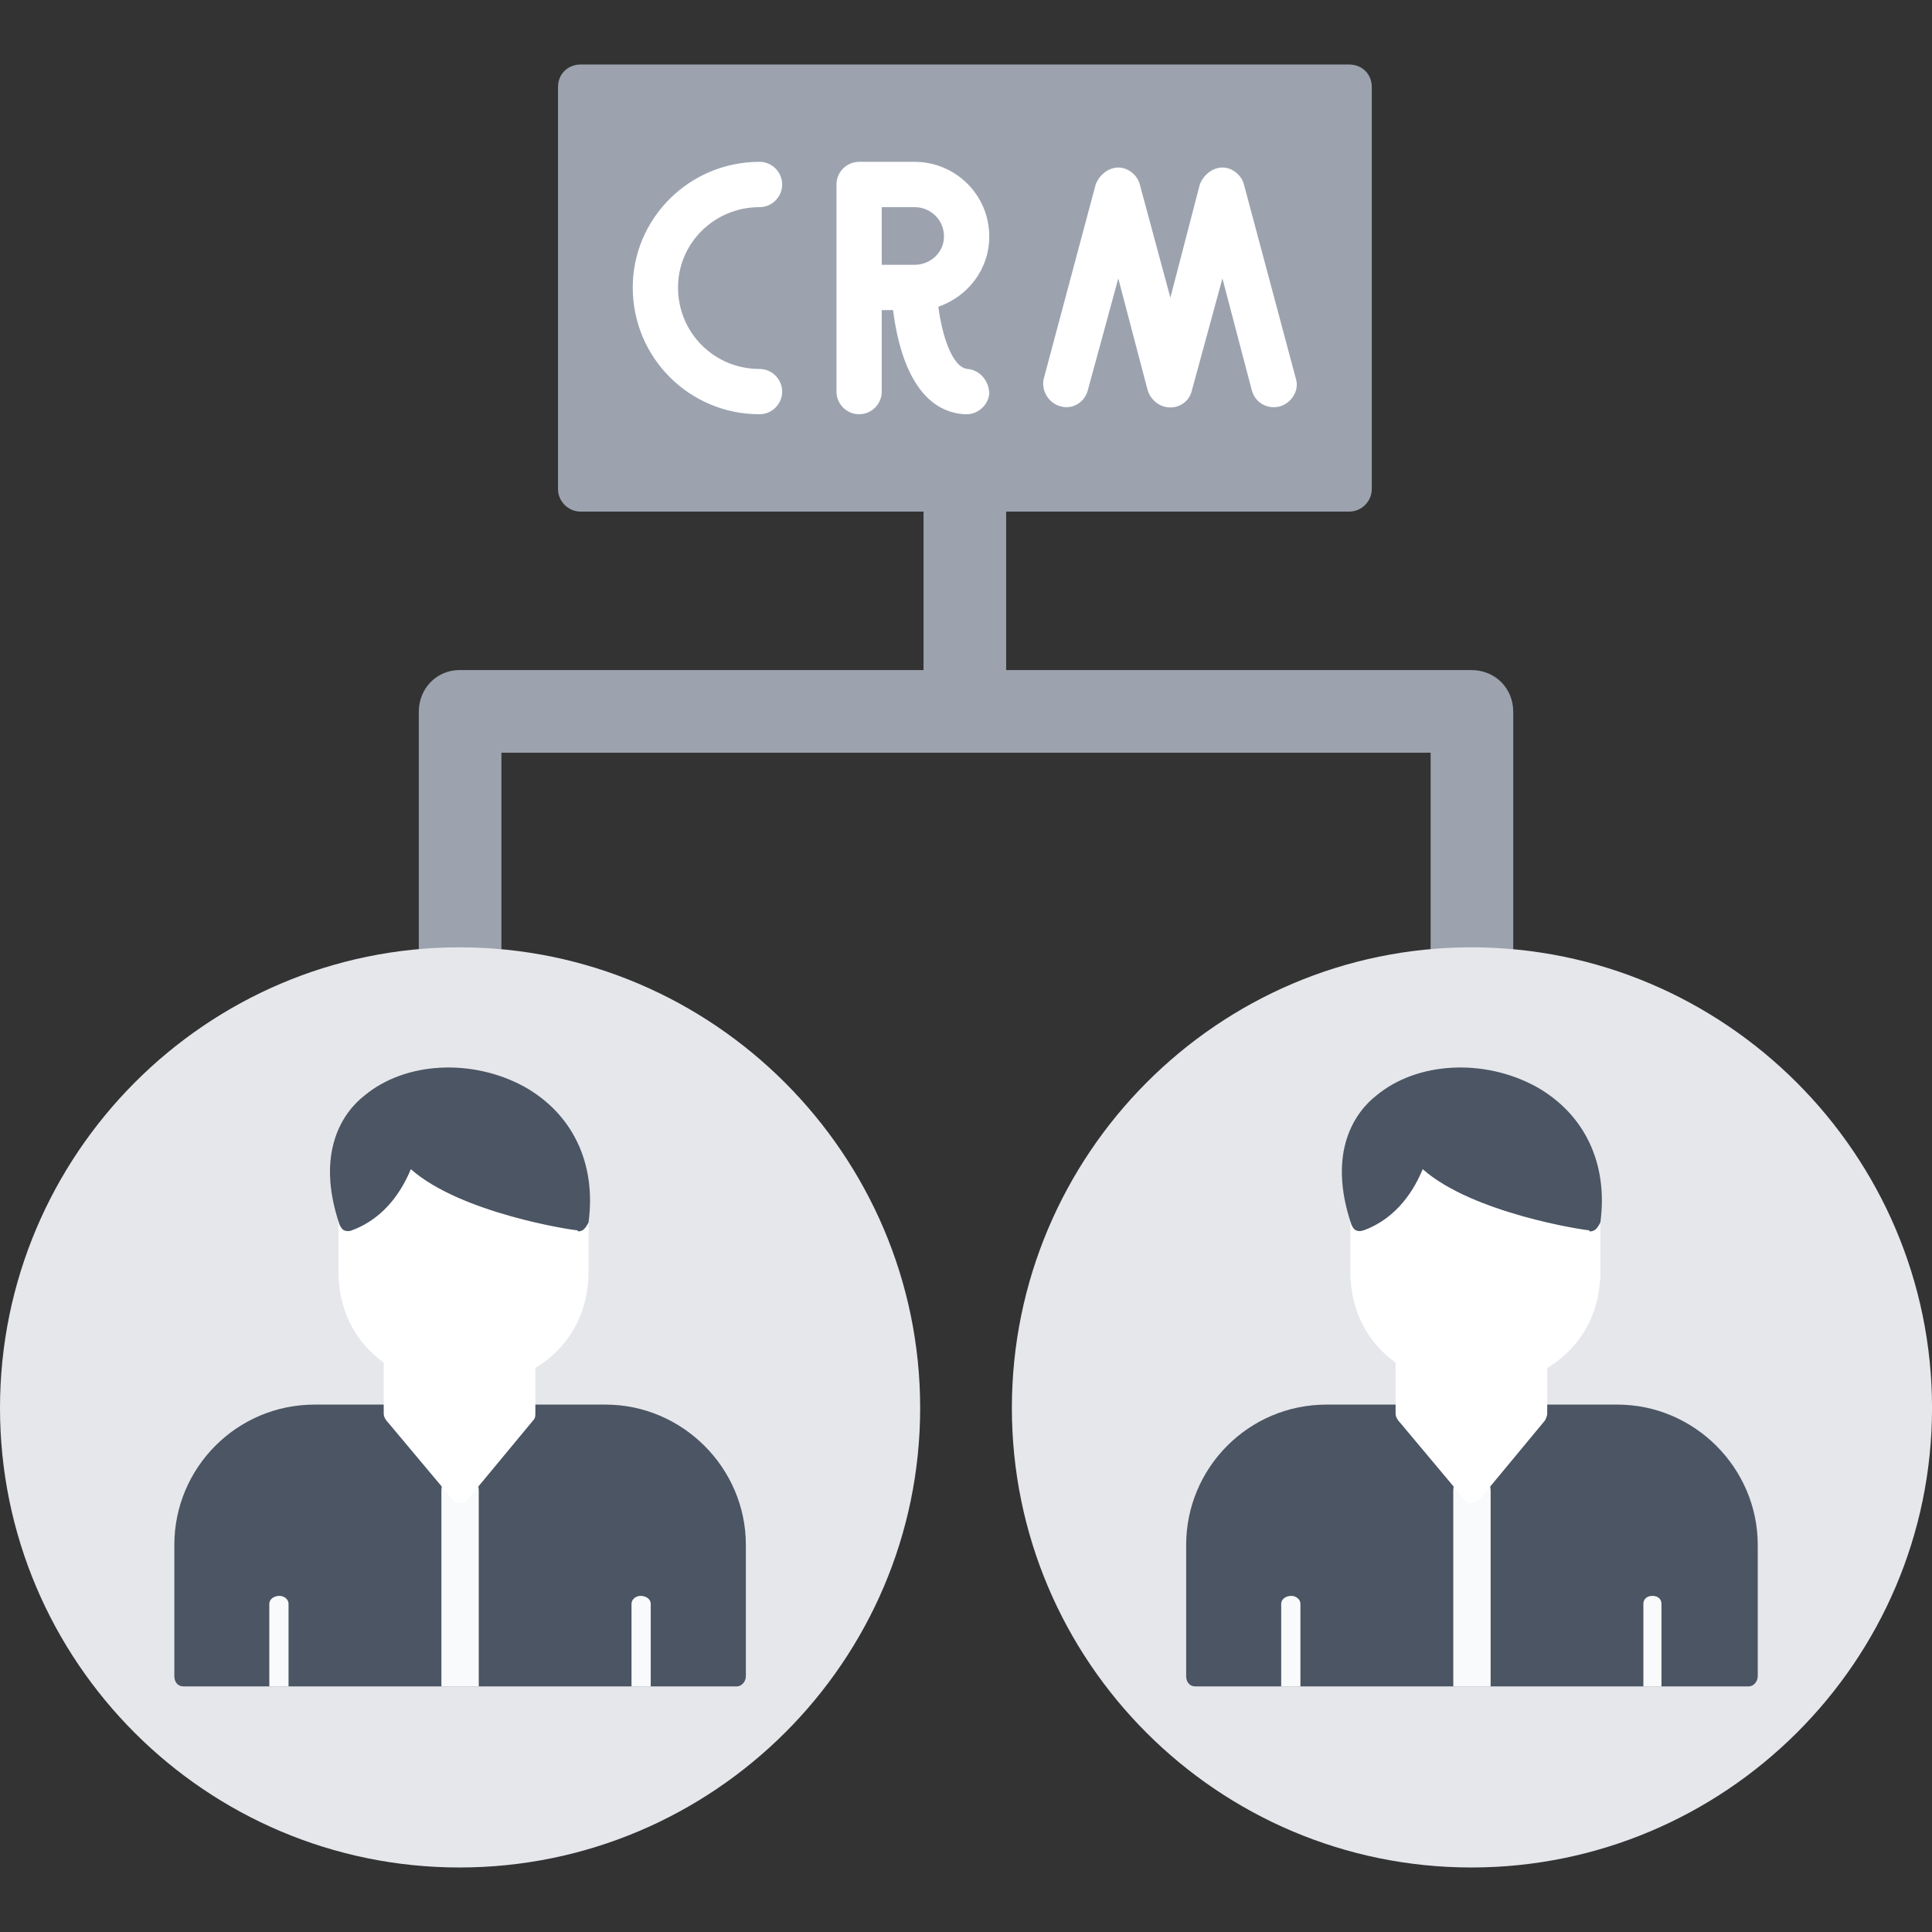 <svg width="51" height="51" viewBox="0 0 51 51" fill="none" xmlns="http://www.w3.org/2000/svg">
<rect x="0" y="0" width="51" height="51" fill="#333333" stroke="none"/>
<g clip-path="url(#clip0_3_4690)">
<path fill-rule="evenodd" clip-rule="evenodd" d="M37.765 19.869H13.236V25.605C13.236 26.232 12.758 26.71 12.13 26.71C11.533 26.71 11.055 26.232 11.055 25.605V18.793C11.055 18.166 11.533 17.688 12.13 17.688H38.84C39.468 17.688 39.946 18.166 39.946 18.793V25.635C39.946 26.232 39.468 26.71 38.84 26.71C38.243 26.71 37.765 26.232 37.765 25.605V19.869Z" fill="#9CA3AF"/>
<path fill-rule="evenodd" clip-rule="evenodd" d="M12.13 49.297C5.438 49.297 0 43.86 0 37.167C0 30.475 5.438 25.007 12.13 25.007C18.823 25.007 24.29 30.475 24.29 37.167C24.29 43.86 18.823 49.297 12.13 49.297Z" fill="#E5E7EB"/>
<path fill-rule="evenodd" clip-rule="evenodd" d="M38.841 49.297C32.148 49.297 26.711 43.86 26.711 37.167C26.711 30.475 32.148 25.007 38.841 25.007C45.533 25.007 51.001 30.475 51.001 37.167C51.001 43.86 45.533 49.297 38.841 49.297Z" fill="#E5E7EB"/>
<path fill-rule="evenodd" clip-rule="evenodd" d="M25.454 19.869C24.857 19.869 24.379 19.39 24.379 18.793V12.907C24.379 12.31 24.857 11.832 25.454 11.832C26.082 11.832 26.56 12.31 26.56 12.907V18.793C26.56 19.39 26.082 19.869 25.454 19.869Z" fill="#9CA3AF"/>
<path fill-rule="evenodd" clip-rule="evenodd" d="M35.614 13.505H15.328C14.999 13.505 14.73 13.236 14.73 12.907V2.301C14.73 1.942 14.999 1.703 15.328 1.703H35.614C35.943 1.703 36.212 1.942 36.212 2.301V12.907C36.212 13.236 35.943 13.505 35.614 13.505Z" fill="#9CA3AF"/>
<path fill-rule="evenodd" clip-rule="evenodd" d="M20.049 10.935C18.197 10.935 16.703 9.441 16.703 7.589C16.703 5.766 18.197 4.272 20.049 4.272C20.378 4.272 20.647 4.541 20.647 4.87C20.647 5.199 20.378 5.468 20.049 5.468C18.854 5.468 17.898 6.424 17.898 7.589C17.898 8.784 18.854 9.74 20.049 9.74C20.378 9.74 20.647 10.009 20.647 10.338C20.647 10.666 20.378 10.935 20.049 10.935ZM30.895 10.756C30.626 10.756 30.387 10.576 30.297 10.308L29.52 7.35L28.714 10.308C28.624 10.636 28.295 10.816 27.997 10.726C27.668 10.636 27.489 10.308 27.549 10.009L28.923 4.87C29.012 4.631 29.252 4.422 29.52 4.422C29.789 4.422 30.028 4.631 30.088 4.87L30.895 7.858L31.672 4.87C31.761 4.631 32 4.422 32.269 4.422C32.538 4.422 32.777 4.631 32.837 4.87L34.211 10.009C34.301 10.308 34.092 10.636 33.793 10.726C33.464 10.816 33.136 10.636 33.046 10.308L32.269 7.35L31.462 10.308C31.403 10.576 31.164 10.756 30.895 10.756ZM25.517 10.935C25.487 10.935 25.487 10.935 25.457 10.935C24.083 10.845 23.694 9.142 23.575 8.186H23.276V10.338C23.276 10.666 23.007 10.935 22.678 10.935C22.35 10.935 22.081 10.666 22.081 10.338V4.87C22.081 4.541 22.35 4.272 22.678 4.272H24.142C25.218 4.272 26.114 5.139 26.114 6.244C26.114 7.111 25.547 7.828 24.77 8.097C24.86 8.814 25.128 9.71 25.547 9.74C25.875 9.77 26.114 10.069 26.114 10.397C26.084 10.696 25.816 10.935 25.517 10.935ZM23.276 6.991H24.142C24.561 6.991 24.919 6.663 24.919 6.244C24.919 5.796 24.561 5.468 24.142 5.468H23.276V6.991Z" fill="white"/>
<path fill-rule="evenodd" clip-rule="evenodd" d="M46.161 44.517H31.552C31.402 44.517 31.312 44.398 31.312 44.248V40.782C31.312 38.751 32.956 37.078 35.017 37.078C37.587 37.078 40.126 37.078 42.696 37.078C44.727 37.078 46.4 38.751 46.4 40.782V44.248C46.4 44.398 46.281 44.517 46.161 44.517Z" fill="#4B5563"/>
<path fill-rule="evenodd" clip-rule="evenodd" d="M39.349 44.517H38.363V39.348C38.363 39.079 38.572 38.84 38.841 38.84C39.11 38.84 39.349 39.079 39.349 39.348V44.517Z" fill="#F8FAFC"/>
<path fill-rule="evenodd" clip-rule="evenodd" d="M40.425 35.793C40.455 35.763 40.515 35.733 40.604 35.733C40.724 35.733 40.843 35.852 40.843 35.972V37.316C40.843 37.376 40.813 37.436 40.784 37.496L39.051 39.587C38.991 39.647 38.931 39.677 38.842 39.677C38.782 39.677 38.692 39.647 38.662 39.587L36.959 37.555C36.9 37.496 36.84 37.406 36.84 37.316V35.852C36.84 35.703 36.959 35.584 37.079 35.584C37.198 35.584 39.738 35.673 40.425 35.793Z" fill="white"/>
<path fill-rule="evenodd" clip-rule="evenodd" d="M43.859 44.517H43.381V42.336C43.381 42.216 43.471 42.127 43.62 42.127C43.769 42.127 43.859 42.216 43.859 42.336V44.517ZM34.328 44.517H33.82V42.336C33.82 42.216 33.94 42.127 34.089 42.127C34.209 42.127 34.328 42.216 34.328 42.336V44.517Z" fill="#F8FAFC"/>
<path fill-rule="evenodd" clip-rule="evenodd" d="M38.961 36.629C37.318 36.629 35.645 35.583 35.645 33.552V32.237C35.645 32.088 35.764 30.534 35.913 30.534C35.943 30.534 35.973 30.624 36.003 30.773C36.72 30.624 41.949 30.893 41.978 30.893C42.128 30.893 42.247 32.088 42.247 32.237V33.552C42.247 35.583 40.574 36.629 38.961 36.629Z" fill="white"/>
<path fill-rule="evenodd" clip-rule="evenodd" d="M41.978 32.506C41.978 32.506 41.948 32.506 41.948 32.476C41.828 32.476 38.87 32.028 37.556 30.863C37.347 31.371 36.899 32.148 36.002 32.476C35.913 32.506 35.853 32.506 35.793 32.476C35.733 32.447 35.703 32.387 35.674 32.327C35.016 30.385 35.793 29.339 36.331 28.921C37.407 28.025 39.169 27.935 40.544 28.682C41.828 29.399 42.456 30.714 42.246 32.267C42.217 32.327 42.187 32.387 42.127 32.447C42.097 32.476 42.037 32.506 41.978 32.506Z" fill="#4B5563"/>
<path fill-rule="evenodd" clip-rule="evenodd" d="M19.45 44.517H4.841C4.691 44.517 4.602 44.398 4.602 44.248V40.782C4.602 38.751 6.245 37.078 8.306 37.078C10.906 37.078 13.415 37.078 15.985 37.078C18.016 37.078 19.689 38.751 19.689 40.782V44.248C19.689 44.398 19.57 44.517 19.45 44.517Z" fill="#4B5563"/>
<path fill-rule="evenodd" clip-rule="evenodd" d="M12.638 44.517H11.652V39.348C11.652 39.079 11.861 38.84 12.13 38.84C12.399 38.84 12.638 39.079 12.638 39.348V44.517Z" fill="#F8FAFC"/>
<path fill-rule="evenodd" clip-rule="evenodd" d="M13.714 35.793C13.774 35.763 13.834 35.733 13.893 35.733C14.013 35.733 14.132 35.852 14.132 35.972V37.316C14.132 37.376 14.132 37.436 14.073 37.496L12.34 39.587C12.28 39.647 12.22 39.677 12.131 39.677C12.071 39.677 12.011 39.647 11.951 39.587L10.248 37.555C10.189 37.496 10.129 37.406 10.129 37.316V35.852C10.129 35.703 10.248 35.584 10.368 35.584C10.487 35.584 13.027 35.673 13.714 35.793Z" fill="white"/>
<path fill-rule="evenodd" clip-rule="evenodd" d="M17.178 44.517H16.67V42.336C16.67 42.216 16.79 42.127 16.909 42.127C17.058 42.127 17.178 42.216 17.178 42.336V44.517ZM7.617 44.517H7.109V42.336C7.109 42.216 7.229 42.127 7.378 42.127C7.498 42.127 7.617 42.216 7.617 42.336V44.517Z" fill="#F8FAFC"/>
<path fill-rule="evenodd" clip-rule="evenodd" d="M12.25 36.629C10.607 36.629 8.934 35.583 8.934 33.552V32.237C8.934 32.088 9.053 30.534 9.202 30.534C9.232 30.534 9.262 30.624 9.292 30.773C10.039 30.624 15.238 30.893 15.268 30.893C15.417 30.893 15.536 32.088 15.536 32.237V33.552C15.536 35.583 13.863 36.629 12.25 36.629Z" fill="white"/>
<path fill-rule="evenodd" clip-rule="evenodd" d="M15.267 32.506C15.267 32.506 15.267 32.506 15.237 32.476C15.117 32.476 12.159 32.028 10.845 30.863C10.636 31.371 10.188 32.148 9.291 32.476C9.232 32.506 9.142 32.506 9.082 32.476C9.022 32.447 8.993 32.387 8.963 32.327C8.305 30.385 9.082 29.339 9.62 28.921C10.695 28.025 12.458 27.935 13.833 28.682C15.117 29.399 15.745 30.714 15.536 32.267C15.506 32.327 15.476 32.387 15.416 32.447C15.386 32.476 15.326 32.506 15.267 32.506Z" fill="#4B5563"/>
</g>
<defs>
<clipPath id="clip0_3_4690">
<rect width="51" height="51" fill="white"/>
</clipPath>
</defs>
</svg>
